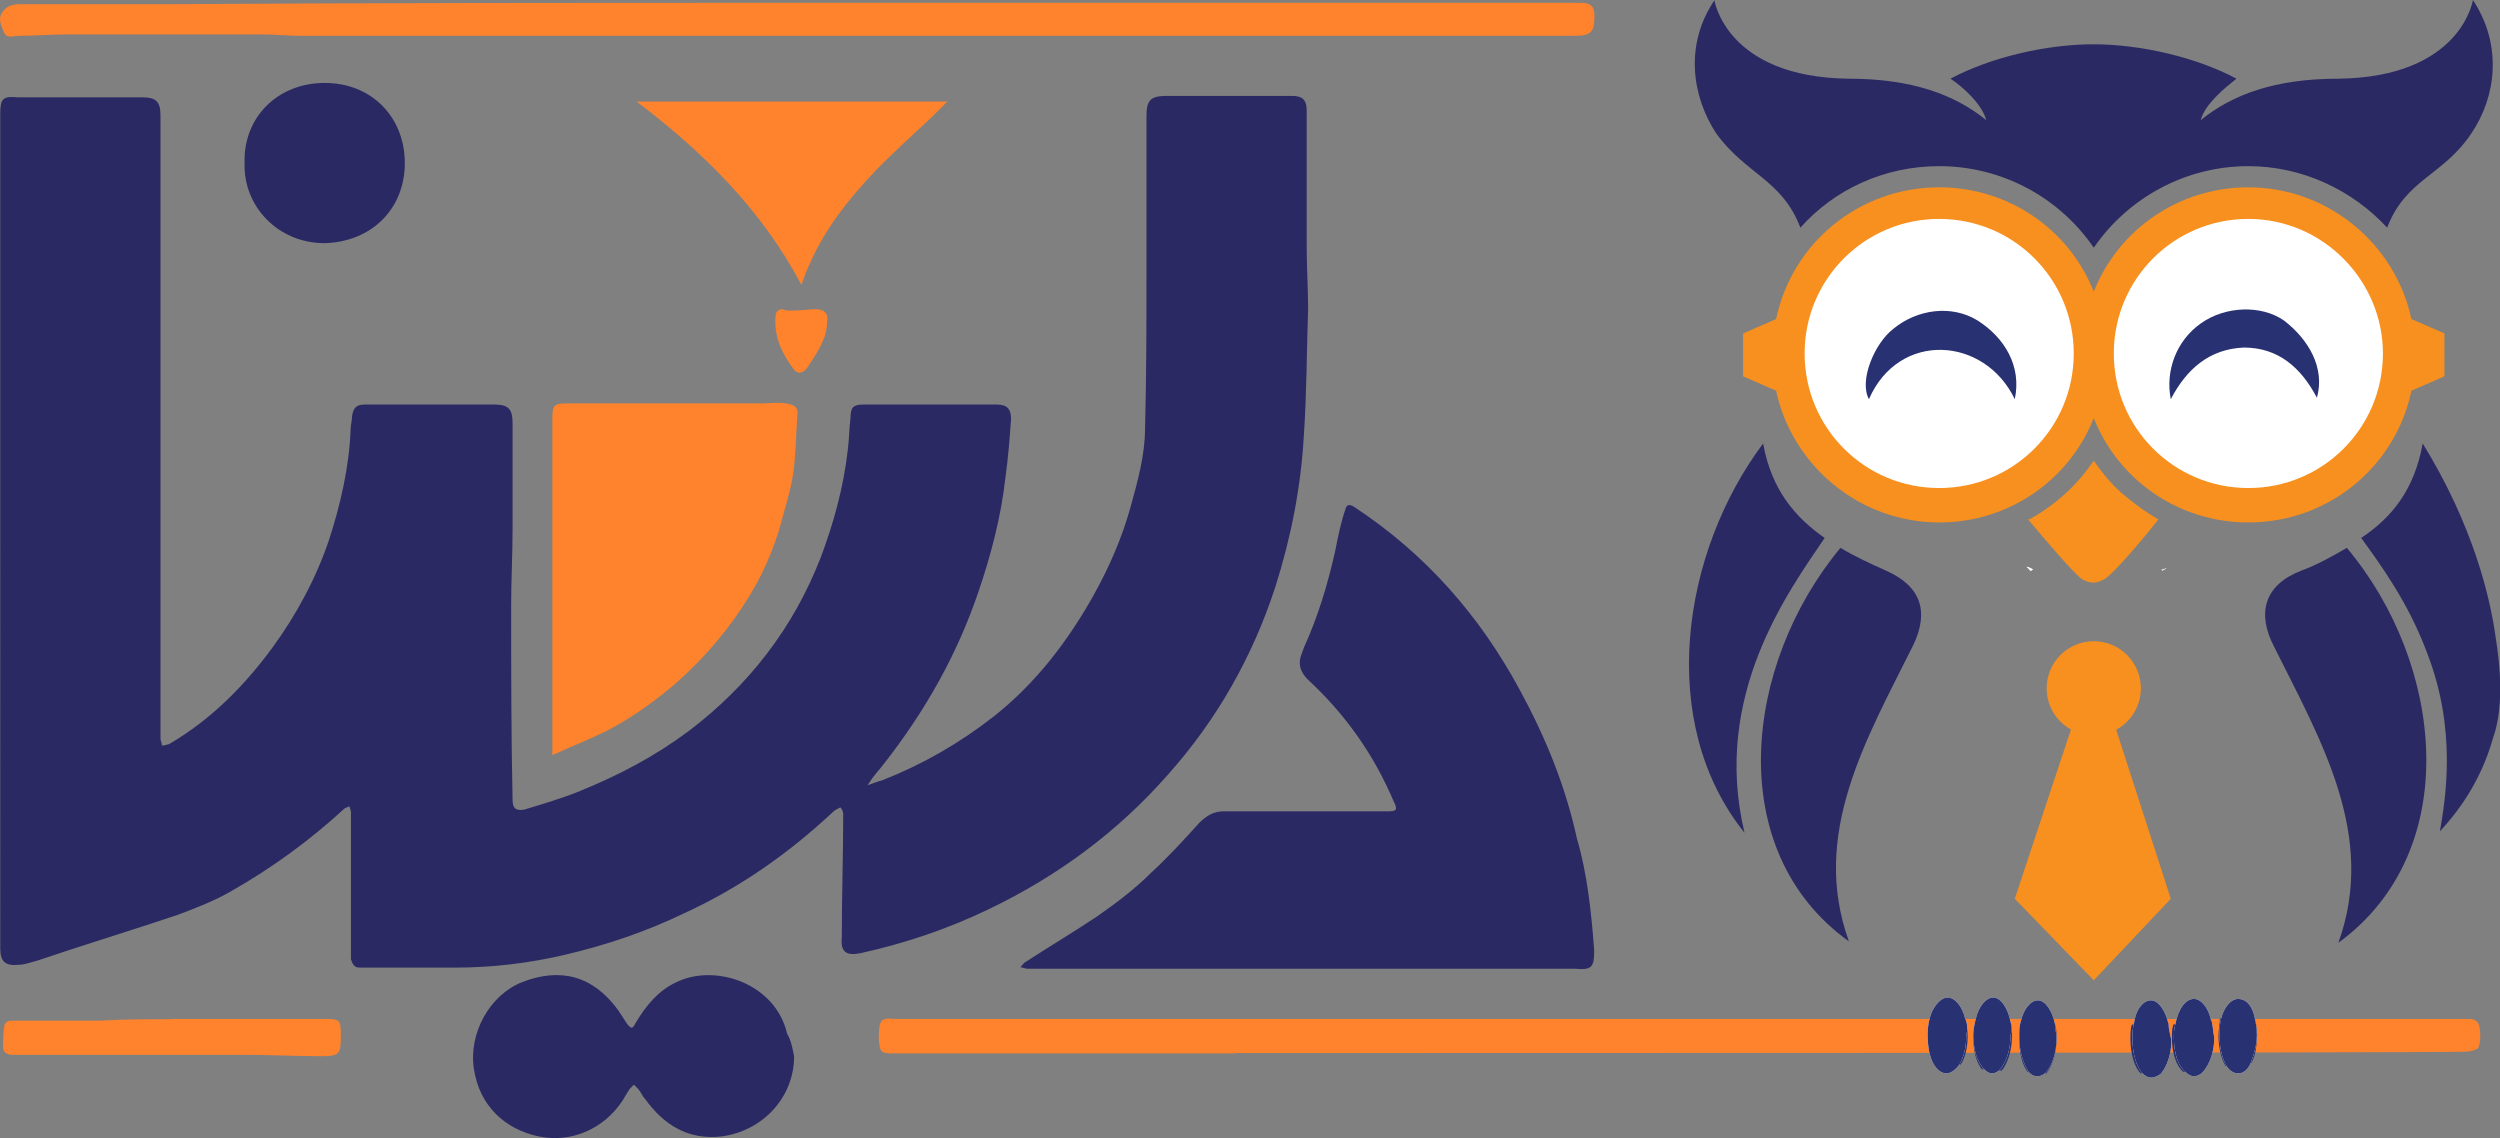 <?xml version="1.0" encoding="UTF-8"?>
<svg id="Layer_2" data-name="Layer 2" xmlns="http://www.w3.org/2000/svg" viewBox="0 0 88.62 40.34">
  <rect x="0" y="0" width="88.62" height="40.34" fill="#808080" stroke="none"/>
  <defs>
    <style>
      .cls-1 {
        fill: #fff;
      }

      .cls-1, .cls-2, .cls-3, .cls-4, .cls-5, .cls-6 {
        stroke-width: 0px;
      }

      .cls-2 {
        fill: #ff832c;
      }

      .cls-3 {
        fill: #283171;
      }

      .cls-4 {
        fill: #2a2963;
      }

      .cls-5 {
        fill: #f7901e;
      }

      .cls-6 {
        fill: #ff822c;
      }
    </style>
  </defs>
  <g id="Layer_1-2" data-name="Layer 1">
    <g id="Isolation_Mode" data-name="Isolation Mode">
      <g>
        <path class="cls-4" d="m30.69,27.85c.2-.05.41-.15.61-.2,1.42-.56,2.74-1.32,3.96-2.28,1.47-1.17,2.59-2.64,3.5-4.26.56-1.01,1.01-2.03,1.32-3.15.25-.91.51-1.83.51-2.79.05-1.83.05-3.7.05-5.53v-5.53c0-.56.15-.71.71-.71h4.46c.36,0,.51.15.51.51v4.82c0,.76.05,1.52.05,2.23-.05,1.47-.05,2.99-.15,4.46-.1,1.83-.46,3.65-1.01,5.38-.81,2.49-2.08,4.72-3.8,6.65-1.78,2.03-3.91,3.6-6.34,4.77-1.47.71-2.99,1.22-4.57,1.57-.51.1-.71-.05-.66-.56,0-1.47.05-2.94.05-4.36,0-.1-.05-.2-.1-.25-.1.05-.2.1-.25.15-1.57,1.47-3.3,2.69-5.28,3.6-1.37.66-2.74,1.12-4.21,1.47-1.27.3-2.59.46-3.91.46h-3.4c-.2,0-.25-.15-.3-.3v-5.22c0-.05-.05-.15-.05-.2-.1.05-.15.05-.2.1-1.22,1.12-2.54,2.08-3.96,2.89-.61.36-1.27.61-1.93.86-1.67.56-3.35,1.07-4.97,1.62-.2.05-.46.15-.66.15-.46.05-.66-.1-.66-.56V4.01c0-.51.1-.61.61-.56h4.41c.51,0,.66.15.66.66v22.07c0,.1.05.15.05.25.1,0,.2-.05.25-.05,1.47-.86,2.64-2.03,3.65-3.4.86-1.17,1.57-2.49,2.03-3.86.41-1.27.71-2.59.76-3.91,0-.15.05-.3.05-.46.05-.3.15-.41.46-.41h4.57c.51,0,.66.15.66.66v3.75c0,.91-.05,1.83-.05,2.69,0,2.28,0,4.62.05,6.9,0,.3.1.41.41.36.66-.2,1.37-.41,1.98-.66,1.37-.56,2.64-1.22,3.86-2.13,2.13-1.62,3.7-3.65,4.67-6.14.46-1.22.81-2.49.96-3.8.05-.36.05-.76.1-1.17,0-.36.1-.46.46-.46h4.72c.36,0,.51.15.51.51-.05.71-.1,1.37-.2,2.08-.15,1.37-.51,2.74-.96,4.06-.76,2.23-1.88,4.21-3.35,6.09-.15.2-.36.41-.51.66-.05.05-.1.15-.1.2,0-.15,0-.1,0-.1Z"/>
        <path class="cls-4" d="m56.51,33.68v.05c0,.56-.1.66-.66.61h-19.43c-.1,0-.15-.05-.25-.05.05-.05.1-.15.2-.2.86-.56,1.72-1.07,2.54-1.62.66-.46,1.32-.96,1.88-1.52.61-.56,1.17-1.17,1.72-1.78.25-.25.51-.41.86-.41h5.83c.3,0,.36-.05.2-.36-.71-1.67-1.72-3.09-3.04-4.31-.3-.3-.36-.61-.2-.96,0-.05.05-.1.05-.15.51-1.12.86-2.28,1.12-3.45.1-.51.2-1.01.36-1.47q.05-.25.3-.1c2.54,1.67,4.46,3.86,5.88,6.49.91,1.67,1.62,3.4,2.03,5.28.36,1.22.51,2.59.61,3.96Z"/>
        <path class="cls-2" d="m19.58,26.78v-11.92c0-.51.05-.56.56-.56h6.85c.3,0,.56-.05.86,0,.36.05.46.15.41.51-.05.66-.05,1.37-.15,2.03-.1.61-.3,1.22-.46,1.83-.25.86-.61,1.67-1.07,2.43-.71,1.17-1.57,2.18-2.59,3.09-.76.66-1.62,1.27-2.49,1.72-.61.3-1.27.56-1.93.86Z"/>
        <path class="cls-6" d="m28.31.1h27.7c.36,0,.51.1.51.46,0,.56-.1.71-.71.71H10.7c-.46,0-.96-.05-1.42-.05H2.38c-.56,0-1.17.05-1.72.05-.2,0-.41.1-.51-.1C.05.91-.1.66.1.41.25.2.46.15.71.15h5.07c7.46-.05,14.96-.05,22.52-.05Z"/>
        <path class="cls-4" d="m28.15,37.44c0,1.47-1.12,2.64-2.54,2.84-1.22.15-2.08-.41-2.74-1.32-.1-.1-.15-.25-.25-.36-.05-.05-.1-.1-.15-.15-.05.05-.1.1-.15.15-.1.15-.15.25-.25.41-.66,1.01-1.83,1.52-2.99,1.27-1.17-.25-2.08-1.07-2.28-2.38-.2-1.27.56-2.64,1.72-3.09,1.32-.51,2.49-.25,3.4,1.01.1.15.2.3.3.46.15.2.2.2.3,0,.36-.61.81-1.17,1.47-1.47,1.37-.66,3.5.05,3.91,1.83.15.25.2.56.25.81Z"/>
        <path class="cls-2" d="m43.78,37.34h-12.12c-.46,0-.46-.05-.51-.51,0-.86.15-.71.71-.71h55.7c.1,0,.2.05.25.1.15.15.15.86,0,.96-.1.05-.25.1-.41.1-1.83.05-41.44.05-43.63.05Z"/>
        <path class="cls-2" d="m22.57,3.6h11.01l-.56.56c-.66.61-1.32,1.22-1.93,1.83-.96,1.01-1.83,2.08-2.38,3.35-.1.2-.2.46-.3.76-1.42-2.69-3.5-4.72-5.83-6.49Z"/>
        <path class="cls-4" d="m8.67,5.78c-.05-1.62,1.17-2.84,2.84-2.84s2.84,1.22,2.84,2.84-1.17,2.79-2.84,2.84c-1.67,0-2.89-1.32-2.84-2.84Z"/>
        <path class="cls-2" d="m6.04,36.12h5.53c.46,0,.51.05.51.51v.15c0,.56-.05.66-.66.66-.91,0-1.88-.05-2.79-.05H.41c-.15,0-.3-.1-.3-.25,0-.25,0-.51.05-.81.05-.15.2-.15.36-.15h3.04c.76-.05,1.62-.05,2.49-.05Z"/>
        <path class="cls-6" d="m28.05,11.01c.36,0,.61-.05.86-.05.3,0,.46.15.41.41,0,.25-.05.51-.15.71-.15.36-.36.66-.56.96-.15.2-.36.25-.51,0-.41-.56-.66-1.12-.61-1.83,0-.15.1-.25.25-.25.1.05.25.05.3.05Z"/>
      </g>
    </g>
    <g id="Layer_1-3" data-name="Layer 1">
      <g id="Layer_1-4" data-name="Layer_1">
        <g id="_369728288" data-name=" 369728288">
          <path class="cls-4" d="m64.68,19.07c-1.01-.71-1.88-1.67-2.18-3.35-2.89,3.86-3.8,9.89-.66,13.8-1.17-4.87,1.57-8.57,2.84-10.45Zm23.79,3.55c-.2-1.47-.81-4.01-2.59-6.9-.3,1.67-1.12,2.64-2.18,3.35.66.91,1.67,2.28,2.33,4.06,1.07,2.74.66,5.17.46,6.34.56-.61,1.42-1.67,1.88-3.3.2-.56.41-1.62.1-3.55Zm-5.28-3.2c-.51.3-1.07.61-1.62.81-1.32.51-1.57,1.52-.96,2.69,1.67,3.35,3.65,6.7,2.28,10.5,4.46-3.25,3.75-9.89.3-14Zm-16.33.81c-.56-.25-1.12-.51-1.62-.81-3.45,4.16-4.16,10.75.3,13.95-1.37-3.8.61-7.15,2.28-10.5.56-1.17.3-2.08-.96-2.64Z"/>
          <path class="cls-4" d="m60.77,0s.41,2.74,4.77,2.79c2.23,0,3.75.56,4.87,1.47-.15-.56-.81-1.17-1.27-1.47,1.42-.76,3.4-1.22,5.07-1.22s3.65.46,5.07,1.22c-.46.36-1.12.91-1.27,1.47,1.12-.91,2.64-1.47,4.87-1.47C87.25,2.74,87.66,0,87.66,0c1.07,1.62.81,3.45-.05,4.72-1.01,1.52-2.33,1.62-2.99,3.35-1.22-1.32-2.99-2.18-4.92-2.18-2.23,0-4.26,1.12-5.48,2.89-1.22-1.78-3.25-2.89-5.48-2.89-1.93,0-3.7.81-4.92,2.18-.66-1.72-1.93-1.88-2.99-3.35-.86-1.32-1.12-3.15-.05-4.72Z"/>
          <g>
            <path class="cls-5" d="m75.23,17.5c-.46-.41-.76-.81-1.01-1.17-.25.36-.56.76-1.01,1.17s-.91.71-1.27.91h-.05c.51.61,1.67,1.98,1.93,2.13.3.15.46.15.76,0s1.42-1.47,1.93-2.13h0c-.36-.2-.81-.51-1.27-.91Z"/>
            <path class="cls-5" d="m85.48,11.31c-.56-2.64-2.94-4.67-5.78-4.67-2.49,0-4.62,1.52-5.48,3.7-.86-2.18-2.99-3.7-5.48-3.7-2.84,0-5.22,1.98-5.78,4.67l-1.17.51v1.52l1.17.51c.56,2.64,2.94,4.67,5.78,4.67,2.49,0,4.62-1.52,5.48-3.7.86,2.18,2.99,3.7,5.48,3.7,2.84,0,5.22-1.98,5.78-4.67l1.17-.51v-1.52l-1.17-.51Z"/>
          </g>
          <path class="cls-1" d="m68.74,7.76c-2.64,0-4.77,2.13-4.77,4.77s2.13,4.77,4.77,4.77,4.77-2.13,4.77-4.77-2.13-4.77-4.77-4.77Zm10.96,0c-2.64,0-4.77,2.13-4.77,4.77s2.13,4.77,4.77,4.77,4.77-2.13,4.77-4.77c0-2.59-2.13-4.77-4.77-4.77Z"/>
          <path class="cls-3" d="m69.65,36.07c.05.2.1.41.1.66,0,.41-.1.81-.25,1.01-.3-.05-.61-.1-.96-.15-.1-.25-.15-.56-.15-.91,0-.3.05-.61.15-.81.41.1.76.15,1.12.2Z"/>
          <path class="cls-3" d="m71.32,36.73c0,.51-.15.96-.36,1.22-.25,0-.46-.05-.71-.05-.2-.25-.3-.66-.3-1.12,0-.2.05-.46.1-.61.41.05.81.1,1.22.1.05.1.05.3.05.46Z"/>
          <path class="cls-3" d="m72.85,36.32c.05.15.05.3.05.51,0,.51-.15.96-.36,1.22-.2,0-.46,0-.66-.05-.2-.25-.3-.66-.3-1.17,0-.2,0-.41.05-.56.36,0,.76.05,1.22.05Z"/>
          <path class="cls-3" d="m76.9,36.83c0,.51-.15.96-.36,1.17-.2,0-.41,0-.66.05-.2-.2-.36-.66-.36-1.22,0-.15,0-.36.05-.51.41,0,.81-.05,1.27-.05,0,.2.05.36.05.56Z"/>
          <path class="cls-3" d="m78.37,36.17c.05.15.05.36.05.61,0,.51-.15.91-.36,1.17-.2,0-.41.05-.66.05-.25-.2-.41-.66-.41-1.22,0-.15,0-.3.05-.46.51-.1.91-.1,1.32-.15Z"/>
          <path class="cls-3" d="m80,36.73c0,.36-.05.71-.2.96-.3.05-.61.1-.91.1-.15-.25-.25-.66-.25-1.07,0-.2.05-.46.05-.61.41-.05.76-.1,1.17-.15.1.2.15.46.15.76Z"/>
          <circle class="cls-5" cx="74.22" cy="24.4" r="1.67"/>
          <polygon class="cls-5" points="73.66 25.11 71.42 31.86 74.22 34.75 76.95 31.86 74.77 25.11 74.22 24.4 73.66 25.11"/>
          <path class="cls-1" d="m79.9,35.97c-.1-.36-.3-.56-.56-.56s-.51.3-.61.71c-.05.2-.05.41-.05.61,0,.46.1.81.25,1.07.1.15.25.25.41.25.2,0,.36-.15.46-.41s.2-.61.2-.96c0-.25-.05-.51-.1-.71Zm-1.52.2c-.1-.46-.36-.76-.61-.76-.3,0-.56.36-.66.91-.05.15-.05.3-.05.46,0,.56.15,1.01.41,1.22.1.1.2.15.3.15s.25-.05.36-.2c.2-.25.36-.66.36-1.17-.05-.25-.05-.46-.1-.61Zm-1.52.1c-.1-.46-.36-.81-.61-.81-.3,0-.56.36-.61.86-.05.15-.05.3-.05.51,0,.51.15,1.01.36,1.22.1.1.2.15.3.15s.25-.05.36-.15c.2-.25.36-.66.36-1.17-.05-.25-.1-.41-.1-.61Zm-4.01.05c-.1-.51-.36-.86-.61-.86s-.51.3-.61.76c-.05.15-.05.36-.05.56,0,.51.15.91.3,1.17.1.15.2.2.36.2.1,0,.2-.05.3-.15.2-.25.36-.66.36-1.22,0-.1-.05-.3-.05-.46Zm-3.2-.25c-.1-.41-.36-.71-.61-.71-.2,0-.41.2-.56.51-.1.25-.15.51-.15.81,0,.36.05.66.15.91s.3.46.51.46c.15,0,.3-.1.46-.3.15-.25.25-.61.25-1.01.05-.25.05-.46-.05-.66Zm1.62.15c-.1-.51-.36-.86-.61-.86s-.51.3-.61.71c-.05.2-.1.41-.1.61,0,.46.1.86.3,1.12.1.15.25.25.36.25s.2-.05.3-.15c.2-.25.36-.66.36-1.22.05-.1.05-.3,0-.46Z"/>
          <path class="cls-3" d="m71.27,36.22c-.1-.51-.36-.86-.61-.86s-.51.3-.61.71c-.05.2-.1.41-.1.61,0,.46.1.86.3,1.12.1.15.25.25.36.25s.2-.05.3-.15c.2-.25.36-.66.36-1.22.05-.1.05-.3,0-.46Zm-1.62-.15c-.1-.41-.36-.71-.61-.71-.2,0-.41.2-.56.51-.1.25-.15.51-.15.81,0,.36.05.66.15.91s.3.46.51.46c.15,0,.3-.1.46-.3.15-.25.25-.61.25-1.01.05-.25.05-.46-.05-.66Zm8.73.1c-.1-.46-.36-.76-.61-.76-.3,0-.56.36-.66.91-.05.15-.05.3-.05.46,0,.56.15,1.01.41,1.22.1.1.2.15.3.15s.25-.05.36-.2c.2-.25.36-.66.36-1.17-.05-.25-.05-.46-.1-.61Zm1.52-.2c-.1-.36-.3-.56-.56-.56s-.51.3-.61.71c-.05.2-.05.41-.05.61,0,.46.1.81.25,1.07.1.15.25.25.41.25.2,0,.36-.15.46-.41s.2-.61.2-.96c0-.25-.05-.51-.1-.71Zm-3.04.3c-.1-.46-.36-.81-.61-.81-.3,0-.56.36-.61.86-.05.15-.05.3-.05.51,0,.51.15,1.01.36,1.22.1.1.2.15.3.15s.25-.05.36-.15c.2-.25.36-.66.36-1.17-.05-.25-.1-.41-.1-.61Zm-4.01.05c-.1-.51-.36-.86-.61-.86s-.51.3-.61.76c-.05.15-.05.36-.05.56,0,.51.15.91.3,1.17.1.15.2.2.36.2.1,0,.2-.05.3-.15.2-.25.36-.66.36-1.22,0-.1-.05-.3-.05-.46Z"/>
        </g>
      </g>
      <path class="cls-3" d="m76.95,14.15c-.2-1.01.2-2.08,1.07-2.69.86-.61,2.13-.66,2.94-.1.86.66,1.47,1.67,1.17,2.74-.56-1.07-1.37-1.78-2.59-1.78-1.22.05-2.03.76-2.59,1.83Z"/>
      <path class="cls-3" d="m71.42,14.15c-1.07-2.23-4.11-2.43-5.17,0-.36-.66.2-1.98.86-2.49.86-.71,2.08-.86,2.99-.3.96.61,1.57,1.62,1.32,2.79Z"/>
      <path class="cls-1" d="m71.83,20.09c.1,0,.15.05.25.1-.05,0-.05.05-.1.05-.05-.05-.1-.1-.15-.15Z"/>
      <path class="cls-1" d="m76.65,20.24h0c0-.05-.05-.05-.05-.05.1,0,.15-.05.2-.05-.05.05-.1.05-.15.1Z"/>
    </g>
  </g>
</svg>